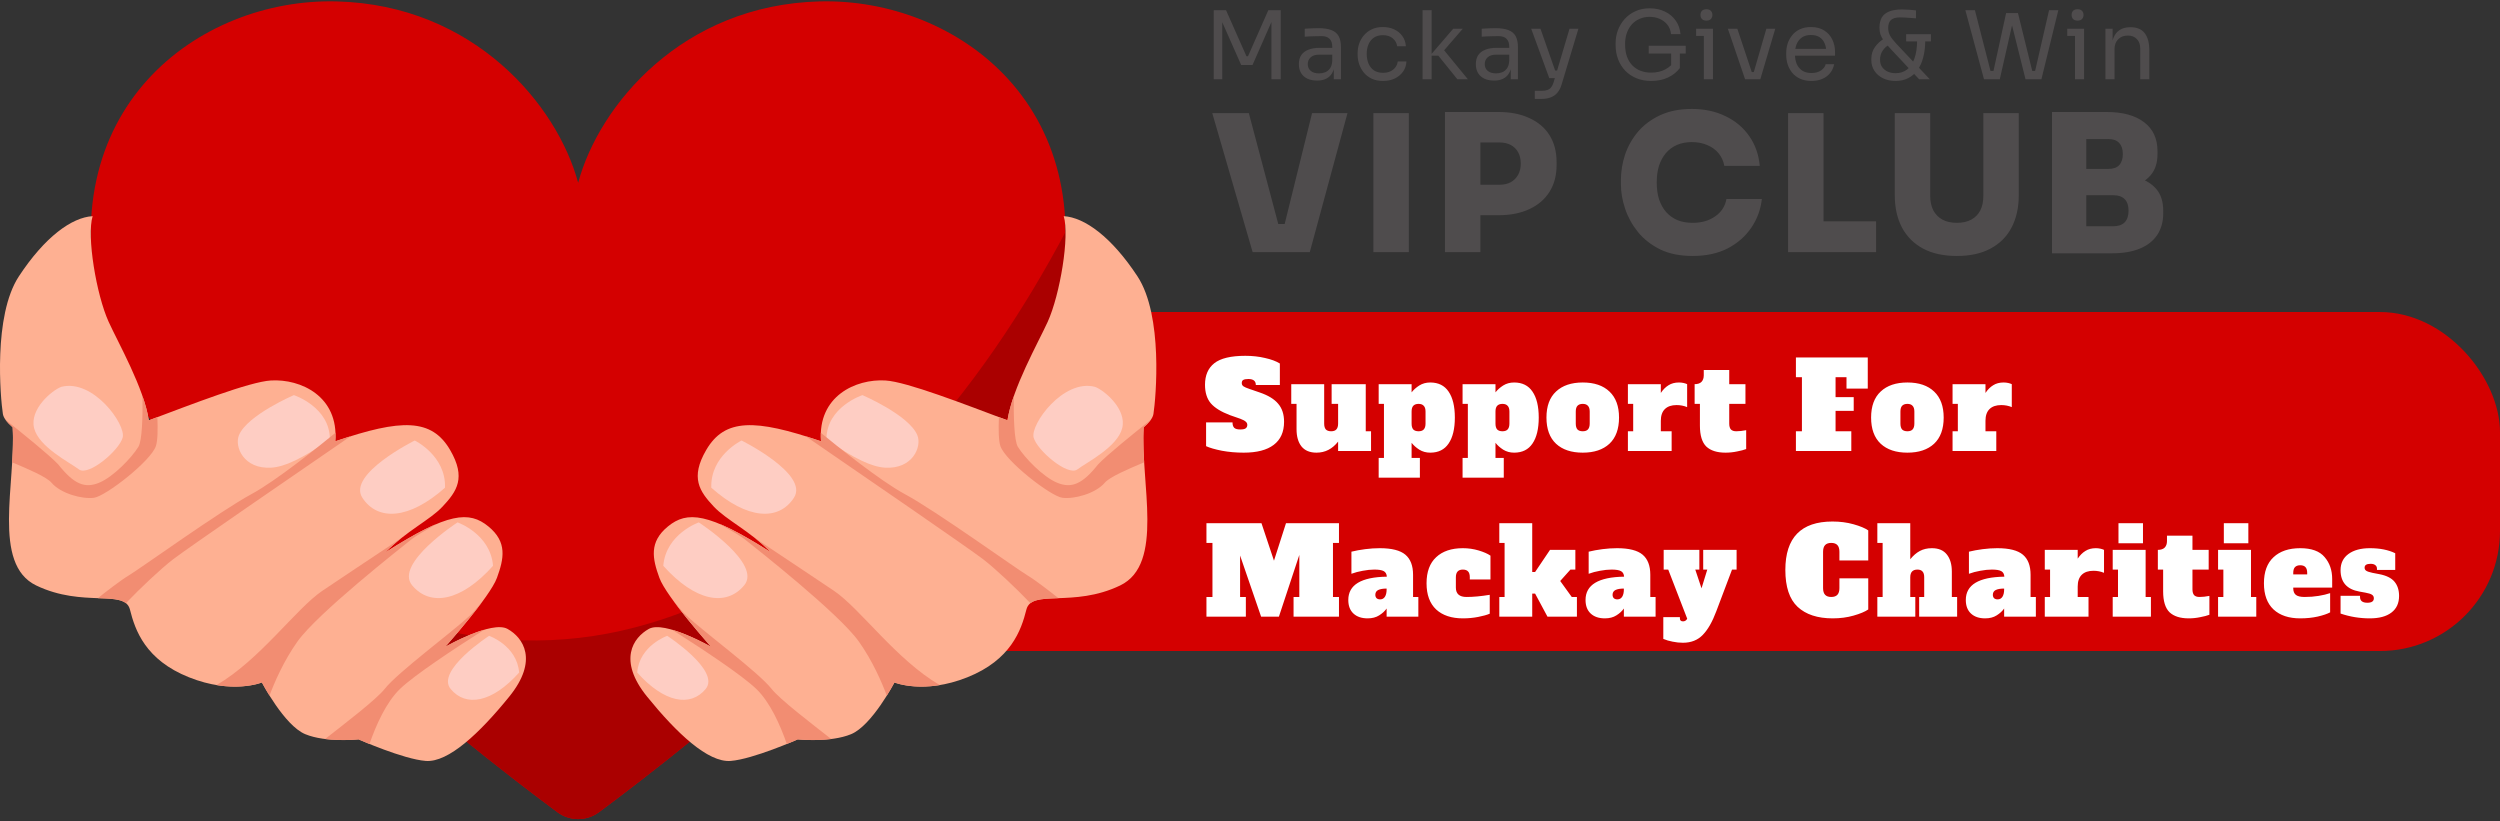 <svg width="694" height="228" viewBox="0 0 694 228" fill="none" xmlns="http://www.w3.org/2000/svg">
<rect x="0" y="0" width="694" height="228" fill="#333333" stroke="none"/>
<path d="M336.934 22V2.831H340.348L346.02 15.619H346.44L352.086 2.831H355.526V22H352.952V5.641L353.136 5.693L347.7 18.035H344.549L339.088 5.693L339.298 5.641V22H336.934ZM370.255 22V17.799H369.834V12.941C369.834 11.978 369.581 11.252 369.073 10.761C368.583 10.271 367.856 10.026 366.893 10.026C366.351 10.026 365.791 10.035 365.213 10.052C364.635 10.07 364.084 10.087 363.559 10.105C363.033 10.122 362.578 10.149 362.193 10.184V7.978C362.578 7.943 362.981 7.917 363.401 7.899C363.839 7.864 364.285 7.847 364.74 7.847C365.195 7.829 365.633 7.82 366.053 7.82C367.489 7.82 368.662 7.995 369.572 8.346C370.482 8.678 371.156 9.23 371.594 10C372.031 10.77 372.25 11.812 372.25 13.125V22H370.255ZM365.659 22.368C364.609 22.368 363.699 22.193 362.928 21.842C362.176 21.475 361.589 20.95 361.169 20.267C360.766 19.584 360.565 18.761 360.565 17.799C360.565 16.801 360.784 15.969 361.222 15.304C361.677 14.639 362.333 14.14 363.191 13.807C364.049 13.457 365.082 13.282 366.29 13.282H370.097V15.173H366.184C365.169 15.173 364.39 15.418 363.847 15.908C363.305 16.398 363.033 17.028 363.033 17.799C363.033 18.569 363.305 19.19 363.847 19.663C364.39 20.136 365.169 20.372 366.184 20.372C366.78 20.372 367.349 20.267 367.891 20.057C368.434 19.829 368.88 19.462 369.23 18.954C369.598 18.429 369.799 17.711 369.834 16.801L370.517 17.799C370.43 18.797 370.185 19.637 369.782 20.319C369.397 20.985 368.854 21.492 368.154 21.842C367.471 22.193 366.64 22.368 365.659 22.368ZM383.94 22.473C382.733 22.473 381.682 22.263 380.789 21.842C379.914 21.422 379.188 20.862 378.61 20.162C378.032 19.444 377.595 18.656 377.297 17.799C377.017 16.941 376.877 16.083 376.877 15.225V14.753C376.877 13.86 377.017 12.985 377.297 12.127C377.595 11.269 378.032 10.499 378.61 9.816C379.205 9.116 379.94 8.556 380.816 8.135C381.691 7.715 382.715 7.505 383.888 7.505C385.061 7.505 386.111 7.724 387.039 8.162C387.984 8.599 388.737 9.221 389.297 10.026C389.875 10.814 390.199 11.75 390.269 12.836H387.853C387.73 11.96 387.328 11.234 386.645 10.656C385.962 10.061 385.043 9.763 383.888 9.763C382.89 9.763 382.059 9.991 381.393 10.446C380.728 10.901 380.229 11.523 379.897 12.311C379.564 13.098 379.398 13.991 379.398 14.989C379.398 15.952 379.564 16.836 379.897 17.641C380.229 18.429 380.728 19.059 381.393 19.532C382.076 19.987 382.925 20.214 383.94 20.214C384.728 20.214 385.411 20.074 385.989 19.794C386.566 19.514 387.03 19.138 387.38 18.665C387.73 18.192 387.94 17.659 388.011 17.063H390.426C390.374 18.166 390.05 19.12 389.455 19.926C388.877 20.731 388.107 21.361 387.144 21.816C386.199 22.254 385.131 22.473 383.94 22.473ZM404.565 22L399.287 15.462H396.976L403.41 7.978H406.062L400.232 14.726L400.416 13.387L407.48 22H404.565ZM394.902 22V2.831H397.423V22H394.902ZM419.384 22V17.799H418.964V12.941C418.964 11.978 418.71 11.252 418.202 10.761C417.712 10.271 416.985 10.026 416.023 10.026C415.48 10.026 414.92 10.035 414.342 10.052C413.764 10.07 413.213 10.087 412.688 10.105C412.163 10.122 411.708 10.149 411.322 10.184V7.978C411.708 7.943 412.11 7.917 412.53 7.899C412.968 7.864 413.414 7.847 413.869 7.847C414.325 7.829 414.762 7.82 415.182 7.82C416.618 7.82 417.791 7.995 418.701 8.346C419.611 8.678 420.285 9.23 420.723 10C421.161 10.77 421.379 11.812 421.379 13.125V22H419.384ZM414.789 22.368C413.738 22.368 412.828 22.193 412.058 21.842C411.305 21.475 410.718 20.95 410.298 20.267C409.896 19.584 409.694 18.761 409.694 17.799C409.694 16.801 409.913 15.969 410.351 15.304C410.806 14.639 411.462 14.14 412.32 13.807C413.178 13.457 414.211 13.282 415.419 13.282H419.226V15.173H415.314C414.298 15.173 413.519 15.418 412.977 15.908C412.434 16.398 412.163 17.028 412.163 17.799C412.163 18.569 412.434 19.19 412.977 19.663C413.519 20.136 414.298 20.372 415.314 20.372C415.909 20.372 416.478 20.267 417.021 20.057C417.563 19.829 418.01 19.462 418.36 18.954C418.727 18.429 418.929 17.711 418.964 16.801L419.646 17.799C419.559 18.797 419.314 19.637 418.911 20.319C418.526 20.985 417.983 21.492 417.283 21.842C416.6 22.193 415.769 22.368 414.789 22.368ZM426.06 27.462V25.203H428.082C428.677 25.203 429.176 25.125 429.578 24.967C429.999 24.827 430.34 24.582 430.603 24.232C430.883 23.882 431.11 23.418 431.285 22.84L435.697 7.978H438.165L433.491 23.497C433.211 24.424 432.817 25.177 432.309 25.755C431.802 26.35 431.18 26.779 430.445 27.042C429.727 27.322 428.887 27.462 427.924 27.462H426.06ZM430.34 21.685V19.584H433.386V21.685H430.34ZM430.077 21.685L425.062 7.978H427.635L432.441 21.685H430.077ZM458.369 22.473C456.881 22.473 455.533 22.228 454.325 21.737C453.117 21.247 452.075 20.556 451.2 19.663C450.342 18.77 449.677 17.72 449.205 16.512C448.732 15.287 448.496 13.956 448.496 12.521V11.943C448.496 10.718 448.706 9.536 449.126 8.398C449.563 7.243 450.185 6.21 450.99 5.3C451.813 4.372 452.811 3.645 453.984 3.12C455.156 2.577 456.478 2.306 457.949 2.306C459.542 2.306 460.96 2.612 462.203 3.225C463.445 3.82 464.443 4.661 465.196 5.746C465.949 6.814 466.386 8.057 466.509 9.475H463.883C463.761 8.407 463.41 7.523 462.833 6.823C462.255 6.105 461.537 5.571 460.68 5.221C459.839 4.853 458.929 4.669 457.949 4.669C456.951 4.669 456.032 4.853 455.191 5.221C454.351 5.571 453.625 6.079 453.012 6.744C452.417 7.409 451.953 8.205 451.62 9.133C451.288 10.061 451.121 11.103 451.121 12.258C451.121 13.571 451.296 14.726 451.647 15.724C452.014 16.704 452.522 17.527 453.17 18.192C453.817 18.84 454.579 19.33 455.454 19.663C456.347 19.996 457.318 20.162 458.369 20.162C459.857 20.162 461.161 19.864 462.281 19.269C463.419 18.656 464.277 17.869 464.855 16.906L463.909 20.031V14.332H466.325V18.901C465.467 20.022 464.364 20.897 463.017 21.527C461.669 22.158 460.119 22.473 458.369 22.473ZM457.686 14.858V12.704H467.953V14.858H457.686ZM472.996 22V7.978H475.517V22H472.996ZM470.843 9.974V7.978H475.517V9.974H470.843ZM473.705 5.72C473.145 5.72 472.725 5.571 472.445 5.273C472.182 4.976 472.051 4.599 472.051 4.144C472.051 3.689 472.182 3.313 472.445 3.015C472.725 2.717 473.145 2.569 473.705 2.569C474.265 2.569 474.677 2.717 474.939 3.015C475.219 3.313 475.36 3.689 475.36 4.144C475.36 4.599 475.219 4.976 474.939 5.273C474.677 5.571 474.265 5.72 473.705 5.72ZM484.435 22L479.656 7.978H482.282L486.956 22H484.435ZM485.065 22V20.004H488.111V22H485.065ZM486.273 22L490.343 7.978H492.811L488.663 22H486.273ZM502.864 22.473C501.639 22.473 500.579 22.263 499.687 21.842C498.794 21.422 498.067 20.871 497.507 20.188C496.947 19.488 496.527 18.709 496.247 17.851C495.984 16.993 495.853 16.118 495.853 15.225V14.753C495.853 13.842 495.984 12.958 496.247 12.101C496.527 11.243 496.947 10.473 497.507 9.79C498.067 9.09 498.776 8.538 499.634 8.135C500.509 7.715 501.534 7.505 502.706 7.505C504.229 7.505 505.481 7.838 506.461 8.503C507.459 9.151 508.194 9.991 508.667 11.024C509.157 12.057 509.402 13.16 509.402 14.332V15.462H496.956V13.571H507.564L506.987 14.595C506.987 13.597 506.829 12.739 506.514 12.022C506.199 11.287 505.726 10.718 505.096 10.315C504.466 9.912 503.669 9.711 502.706 9.711C501.709 9.711 500.877 9.939 500.212 10.394C499.564 10.849 499.074 11.47 498.741 12.258C498.426 13.046 498.269 13.956 498.269 14.989C498.269 15.987 498.426 16.888 498.741 17.694C499.074 18.481 499.582 19.112 500.264 19.584C500.947 20.039 501.814 20.267 502.864 20.267C503.967 20.267 504.86 20.022 505.542 19.532C506.243 19.041 506.663 18.473 506.803 17.825H509.166C508.973 18.788 508.588 19.619 508.011 20.319C507.433 21.02 506.706 21.554 505.831 21.921C504.956 22.289 503.967 22.473 502.864 22.473ZM532.742 22L524.838 13.571C524.033 12.696 523.403 11.943 522.948 11.313C522.51 10.682 522.195 10.087 522.002 9.527C521.827 8.967 521.74 8.363 521.74 7.715C521.74 6.577 521.95 5.632 522.37 4.879C522.808 4.127 523.49 3.566 524.418 3.199C525.346 2.814 526.545 2.621 528.016 2.621C528.593 2.621 529.241 2.647 529.959 2.7C530.676 2.752 531.315 2.814 531.876 2.884V5.089C531.525 5.054 531.07 5.019 530.51 4.984C529.95 4.932 529.399 4.897 528.856 4.879C528.313 4.844 527.867 4.827 527.517 4.827C526.274 4.827 525.398 5.081 524.891 5.588C524.401 6.079 524.156 6.805 524.156 7.768C524.156 8.538 524.331 9.247 524.681 9.895C525.048 10.543 525.617 11.278 526.388 12.101L535.709 22H532.742ZM526.23 22.473C524.882 22.473 523.7 22.219 522.685 21.711C521.67 21.203 520.882 20.512 520.322 19.637C519.762 18.761 519.482 17.79 519.482 16.722V16.328C519.482 15.068 519.832 13.956 520.532 12.993C521.25 12.013 522.134 11.225 523.184 10.63L524.497 12.389C523.727 12.774 523.096 13.343 522.606 14.096C522.134 14.831 521.897 15.645 521.897 16.538C521.897 17.361 522.09 18.052 522.475 18.613C522.878 19.173 523.403 19.602 524.051 19.899C524.716 20.179 525.442 20.319 526.23 20.319C527.455 20.319 528.514 19.978 529.407 19.295C530.3 18.595 530.983 17.571 531.455 16.223C531.946 14.858 532.191 13.168 532.191 11.155H534.449C534.449 12.906 534.265 14.481 533.898 15.882C533.547 17.265 533.022 18.446 532.322 19.427C531.622 20.407 530.755 21.16 529.722 21.685C528.707 22.21 527.543 22.473 526.23 22.473ZM529.145 11.497V9.501H536.024V11.497H529.145ZM550.756 22L545.583 2.831H548.235L552.725 20.319L551.491 19.689H554.616L553.25 20.319L556.9 3.619H559.316L555.141 22H550.756ZM562.283 22L557.688 3.619H560.183L564.305 20.319L562.992 19.689H566.143L564.804 20.319L568.822 2.831H571.395L566.695 22H562.283ZM576.023 22V7.978H578.544V22H576.023ZM573.87 9.974V7.978H578.544V9.974H573.87ZM576.732 5.72C576.172 5.72 575.752 5.571 575.472 5.273C575.209 4.976 575.078 4.599 575.078 4.144C575.078 3.689 575.209 3.313 575.472 3.015C575.752 2.717 576.172 2.569 576.732 2.569C577.292 2.569 577.704 2.717 577.966 3.015C578.247 3.313 578.387 3.689 578.387 4.144C578.387 4.599 578.247 4.976 577.966 5.273C577.704 5.571 577.292 5.72 576.732 5.72ZM584.468 22V7.978H586.464V13.991H586.149C586.149 12.608 586.333 11.444 586.7 10.499C587.086 9.536 587.663 8.809 588.434 8.319C589.204 7.812 590.175 7.558 591.348 7.558H591.453C593.221 7.558 594.526 8.109 595.366 9.212C596.224 10.315 596.652 11.908 596.652 13.991V22H594.132V13.466C594.132 12.381 593.825 11.514 593.213 10.866C592.6 10.201 591.76 9.869 590.692 9.869C589.589 9.869 588.696 10.21 588.013 10.893C587.331 11.575 586.989 12.486 586.989 13.623V22H584.468Z" fill="#4F4C4D"/>
<path d="M347.734 70L336.526 31.406H346.676L355.082 63.074L353.232 62.175H358.307L356.404 63.074L364.229 31.406H374.062L363.594 70H347.734ZM381.252 70V31.406H391.086V70H381.252ZM409.901 59.743V51.285H416.245C417.444 51.285 418.483 51.056 419.365 50.597C420.246 50.104 420.933 49.417 421.426 48.535C421.92 47.654 422.167 46.615 422.167 45.416C422.167 44.183 421.92 43.125 421.426 42.244C420.933 41.363 420.246 40.693 419.365 40.235C418.483 39.777 417.444 39.548 416.245 39.548H409.901V31.089H415.981C419.294 31.089 422.149 31.653 424.546 32.781C426.978 33.873 428.846 35.459 430.15 37.539C431.454 39.618 432.106 42.103 432.106 44.993V45.839C432.106 48.694 431.454 51.161 430.15 53.241C428.846 55.32 426.978 56.924 424.546 58.052C422.149 59.18 419.294 59.743 415.981 59.743H409.901ZM401.125 70V31.089H410.958V70H401.125ZM469.9 71.057C466.411 71.057 463.415 70.458 460.913 69.26C458.41 68.026 456.349 66.423 454.727 64.449C453.106 62.44 451.908 60.272 451.132 57.946C450.357 55.62 449.969 53.364 449.969 51.179V50.016C449.969 47.584 450.357 45.205 451.132 42.879C451.943 40.517 453.159 38.385 454.78 36.481C456.437 34.578 458.498 33.063 460.966 31.935C463.433 30.807 466.323 30.243 469.636 30.243C473.161 30.243 476.28 30.913 478.994 32.252C481.743 33.556 483.946 35.407 485.602 37.803C487.259 40.165 488.228 42.914 488.51 46.051H478.677C478.43 44.711 477.901 43.548 477.09 42.561C476.28 41.575 475.24 40.817 473.971 40.288C472.702 39.724 471.257 39.442 469.636 39.442C468.121 39.442 466.746 39.706 465.512 40.235C464.314 40.764 463.292 41.522 462.446 42.508C461.635 43.46 461.001 44.623 460.543 45.998C460.12 47.372 459.908 48.923 459.908 50.65C459.908 52.377 460.12 53.928 460.543 55.303C461.001 56.677 461.653 57.858 462.499 58.845C463.38 59.832 464.437 60.589 465.671 61.118C466.905 61.612 468.314 61.858 469.9 61.858C472.368 61.858 474.447 61.259 476.139 60.061C477.866 58.862 478.906 57.259 479.258 55.25H489.092C488.774 58.14 487.805 60.783 486.184 63.18C484.563 65.577 482.377 67.498 479.628 68.943C476.879 70.353 473.636 71.057 469.9 71.057ZM496.375 70V31.406H506.208V70H496.375ZM505.151 70V61.435H520.8V70H505.151ZM543.225 71.057C539.525 71.057 536.388 70.37 533.815 68.996C531.277 67.621 529.339 65.682 527.999 63.18C526.66 60.642 525.99 57.646 525.99 54.192V31.406H535.824V54.404C535.824 55.919 536.106 57.241 536.67 58.369C537.269 59.497 538.115 60.36 539.207 60.959C540.3 61.559 541.639 61.858 543.225 61.858C544.811 61.858 546.151 61.559 547.243 60.959C548.336 60.36 549.164 59.514 549.728 58.422C550.292 57.294 550.574 55.955 550.574 54.404V31.406H560.408V54.192C560.408 57.646 559.738 60.642 558.399 63.18C557.095 65.682 555.156 67.621 552.583 68.996C550.045 70.37 546.926 71.057 543.225 71.057ZM578.091 70.317V62.81H586.603C588.048 62.81 589.123 62.44 589.828 61.7C590.533 60.959 590.885 59.885 590.885 58.475C590.885 57.065 590.533 56.008 589.828 55.303C589.123 54.562 588.048 54.192 586.603 54.192H578.091V48.377H586.286C589 48.377 591.432 48.712 593.582 49.381C595.732 50.016 597.423 51.073 598.657 52.553C599.891 54.034 600.507 56.008 600.507 58.475V59.215C600.507 61.541 599.961 63.532 598.869 65.189C597.776 66.846 596.172 68.114 594.057 68.996C591.943 69.877 589.352 70.317 586.286 70.317H578.091ZM569.632 70.317V31.089H579.149V70.317H569.632ZM578.091 52.712V46.897H585.176C586.621 46.897 587.66 46.544 588.295 45.839C588.965 45.099 589.299 44.077 589.299 42.773C589.299 41.434 588.965 40.411 588.295 39.706C587.66 38.966 586.621 38.596 585.176 38.596H578.091V31.089H584.753C589.264 31.089 592.753 32.041 595.221 33.944C597.688 35.812 598.921 38.49 598.921 41.98V42.773C598.921 45.205 598.287 47.161 597.018 48.641C595.785 50.086 594.093 51.126 591.943 51.76C589.828 52.395 587.431 52.712 584.753 52.712H578.091Z" fill="#4F4C4D"/>
<rect x="177" y="86.617" width="517" height="94.108" rx="33.355" fill="#D40000"/>
<path d="M345.249 125.658C343.115 125.658 341.091 125.48 339.179 125.124C337.289 124.746 335.832 124.323 334.809 123.856V117.252H342.147C342.147 117.942 342.303 118.442 342.614 118.753C342.926 119.065 343.493 119.22 344.315 119.22C345.005 119.22 345.494 119.12 345.783 118.92C346.094 118.698 346.25 118.375 346.25 117.953C346.25 117.597 346.105 117.297 345.816 117.052C345.527 116.785 345.027 116.518 344.315 116.252L341.447 115.251C338.979 114.317 337.2 113.216 336.11 111.949C335.043 110.681 334.509 108.969 334.509 106.812C334.509 104.188 335.365 102.198 337.077 100.842C338.812 99.463 341.691 98.774 345.716 98.774C347.651 98.774 349.463 98.974 351.153 99.374C352.865 99.752 354.244 100.263 355.289 100.908V106.879H348.618C348.618 105.767 347.929 105.211 346.55 105.211C345.883 105.211 345.405 105.3 345.116 105.478C344.849 105.634 344.716 105.923 344.716 106.345C344.716 106.723 344.871 107.023 345.183 107.246C345.516 107.468 346.05 107.702 346.784 107.946L349.685 108.947C352.043 109.747 353.755 110.793 354.822 112.082C355.912 113.35 356.457 115.017 356.457 117.085C356.457 119.909 355.5 122.044 353.588 123.49C351.698 124.935 348.918 125.658 345.249 125.658ZM380.6 119.72V125.191H371.46V122.589C369.859 124.635 367.858 125.658 365.457 125.658C363.611 125.658 362.221 125.079 361.287 123.923C360.376 122.767 359.92 121.177 359.92 119.153V112.116H358.452V106.645H367.591V117.586C367.591 118.32 367.747 118.864 368.058 119.22C368.392 119.554 368.881 119.72 369.526 119.72C370.171 119.72 370.649 119.554 370.96 119.22C371.294 118.864 371.46 118.32 371.46 117.586V112.116H369.659V106.645H379.132V119.72H380.6ZM382.719 127.125H384.187V112.116H382.719V106.645H391.859V108.914C392.414 108.202 393.126 107.568 393.993 107.012C394.883 106.456 395.894 106.178 397.029 106.178C399.297 106.178 400.998 107.023 402.132 108.713C403.288 110.403 403.866 112.805 403.866 115.918C403.866 119.031 403.288 121.433 402.132 123.123C400.998 124.813 399.297 125.658 397.029 125.658C395.894 125.658 394.883 125.38 393.993 124.824C393.126 124.268 392.414 123.634 391.859 122.923V127.125H394.16V132.595H382.719V127.125ZM393.793 119.72C394.438 119.72 394.916 119.554 395.227 119.22C395.561 118.864 395.728 118.32 395.728 117.586V114.25C395.728 113.516 395.561 112.983 395.227 112.649C394.916 112.293 394.438 112.116 393.793 112.116C393.148 112.116 392.659 112.293 392.325 112.649C392.014 112.983 391.859 113.516 391.859 114.25V117.586C391.859 118.32 392.014 118.864 392.325 119.22C392.659 119.554 393.148 119.72 393.793 119.72ZM406.008 127.125H407.475V112.116H406.008V106.645H415.147V108.914C415.703 108.202 416.414 107.568 417.282 107.012C418.171 106.456 419.183 106.178 420.317 106.178C422.585 106.178 424.286 107.023 425.42 108.713C426.577 110.403 427.155 112.805 427.155 115.918C427.155 119.031 426.577 121.433 425.42 123.123C424.286 124.813 422.585 125.658 420.317 125.658C419.183 125.658 418.171 125.38 417.282 124.824C416.414 124.268 415.703 123.634 415.147 122.923V127.125H417.448V132.595H406.008V127.125ZM417.082 119.72C417.726 119.72 418.204 119.554 418.516 119.22C418.849 118.864 419.016 118.32 419.016 117.586V114.25C419.016 113.516 418.849 112.983 418.516 112.649C418.204 112.293 417.726 112.116 417.082 112.116C416.437 112.116 415.947 112.293 415.614 112.649C415.303 112.983 415.147 113.516 415.147 114.25V117.586C415.147 118.32 415.303 118.864 415.614 119.22C415.947 119.554 416.437 119.72 417.082 119.72ZM439.369 125.658C436.212 125.658 433.743 124.835 431.965 123.189C430.186 121.522 429.296 119.098 429.296 115.918C429.296 112.738 430.186 110.326 431.965 108.68C433.743 107.012 436.212 106.178 439.369 106.178C442.571 106.178 445.051 107.023 446.807 108.713C448.564 110.381 449.443 112.783 449.443 115.918C449.443 119.098 448.553 121.522 446.774 123.189C444.995 124.835 442.527 125.658 439.369 125.658ZM439.369 119.72C440.014 119.72 440.492 119.554 440.804 119.22C441.137 118.864 441.304 118.32 441.304 117.586V114.25C441.304 113.516 441.137 112.983 440.804 112.649C440.492 112.293 440.014 112.116 439.369 112.116C438.724 112.116 438.235 112.293 437.902 112.649C437.59 112.983 437.435 113.516 437.435 114.25V117.586C437.435 118.32 437.59 118.864 437.902 119.22C438.235 119.554 438.724 119.72 439.369 119.72ZM466.081 106.178C466.526 106.178 466.948 106.223 467.349 106.312C467.749 106.401 468.082 106.512 468.349 106.645V113.016C467.438 112.638 466.459 112.449 465.414 112.449C464.013 112.449 462.935 112.816 462.179 113.55C461.423 114.284 461.045 115.373 461.045 116.819V119.72H464.046V125.191H451.905V119.72H453.373V112.116H451.905V106.645H461.045V109.08C461.667 108.146 462.379 107.435 463.179 106.946C463.98 106.434 464.947 106.178 466.081 106.178ZM479.001 125.658C476.644 125.658 474.865 125.091 473.664 123.957C472.486 122.8 471.896 120.866 471.896 118.153V112.116H470.429V106.645C471.274 106.645 471.907 106.434 472.33 106.012C472.752 105.567 472.964 104.967 472.964 104.21V102.71H480.035V106.645H484.538V112.116H480.035V117.586C480.035 118.32 480.191 118.864 480.502 119.22C480.835 119.554 481.325 119.72 481.969 119.72C482.814 119.72 483.737 119.62 484.738 119.42V124.657C484.115 124.902 483.27 125.124 482.203 125.324C481.158 125.546 480.09 125.658 479.001 125.658ZM498.546 125.191V119.72H500.214V104.711H498.546V99.241H518.492V107.88H512.588V104.711H509.553V110.248H514.59V114.05H509.553V119.72H513.923V125.191H498.546ZM529.493 125.658C526.335 125.658 523.867 124.835 522.088 123.189C520.309 121.522 519.419 119.098 519.419 115.918C519.419 112.738 520.309 110.326 522.088 108.68C523.867 107.012 526.335 106.178 529.493 106.178C532.695 106.178 535.174 107.023 536.931 108.713C538.687 110.381 539.566 112.783 539.566 115.918C539.566 119.098 538.676 121.522 536.897 123.189C535.118 124.835 532.65 125.658 529.493 125.658ZM529.493 119.72C530.137 119.72 530.615 119.554 530.927 119.22C531.26 118.864 531.427 118.32 531.427 117.586V114.25C531.427 113.516 531.26 112.983 530.927 112.649C530.615 112.293 530.137 112.116 529.493 112.116C528.848 112.116 528.358 112.293 528.025 112.649C527.714 112.983 527.558 113.516 527.558 114.25V117.586C527.558 118.32 527.714 118.864 528.025 119.22C528.358 119.554 528.848 119.72 529.493 119.72ZM556.204 106.178C556.649 106.178 557.072 106.223 557.472 106.312C557.872 106.401 558.206 106.512 558.472 106.645V113.016C557.561 112.638 556.582 112.449 555.537 112.449C554.136 112.449 553.058 112.816 552.302 113.55C551.546 114.284 551.168 115.373 551.168 116.819V119.72H554.17V125.191H542.029V119.72H543.496V112.116H542.029V106.645H551.168V109.08C551.79 108.146 552.502 107.435 553.302 106.946C554.103 106.434 555.07 106.178 556.204 106.178ZM371.7 150.711H370.032V165.72H371.7V171.191H359.092V165.72H360.693V154.046L355.022 171.191H350.086L344.249 154.213V165.72H345.85V171.191H334.909V165.72H336.577V150.711H334.909V145.241H350.186L353.655 155.647L356.99 145.241H371.7V150.711ZM393.733 165.72V171.191H384.927V168.923C384.438 169.634 383.749 170.268 382.859 170.824C381.992 171.38 380.925 171.658 379.657 171.658C377.99 171.658 376.678 171.213 375.722 170.323C374.765 169.434 374.287 168.178 374.287 166.554C374.287 162.352 377.856 160.195 384.994 160.084C384.927 159.327 384.638 158.816 384.127 158.549C383.616 158.26 382.748 158.116 381.525 158.116C380.525 158.116 379.446 158.227 378.29 158.449C377.156 158.649 376.111 158.927 375.155 159.283V153.146C376.333 152.857 377.612 152.623 378.99 152.445C380.369 152.267 381.714 152.178 383.026 152.178C386.339 152.178 388.708 152.779 390.131 153.98C391.554 155.18 392.266 157.037 392.266 159.55V165.72H393.733ZM384.927 163.386C383.927 163.386 383.149 163.519 382.593 163.786C382.059 164.053 381.792 164.497 381.792 165.12C381.792 165.498 381.903 165.809 382.126 166.054C382.37 166.276 382.704 166.388 383.126 166.388C383.704 166.388 384.149 166.143 384.461 165.654C384.772 165.165 384.927 164.475 384.927 163.586V163.386ZM406.116 171.658C402.936 171.658 400.456 170.835 398.677 169.189C396.899 167.522 396.009 165.098 396.009 161.918C396.009 158.738 396.899 156.326 398.677 154.68C400.456 153.012 402.925 152.178 406.082 152.178C407.617 152.178 409.084 152.39 410.485 152.812C411.886 153.235 412.976 153.713 413.754 154.246V160.851H408.017V160.25C408.017 159.516 407.861 158.983 407.55 158.649C407.239 158.293 406.749 158.116 406.082 158.116C404.793 158.116 404.148 158.827 404.148 160.25V163.119C404.148 164.853 405.137 165.72 407.116 165.72C408.962 165.72 411.108 165.52 413.554 165.12V170.357C412.798 170.69 411.73 170.991 410.352 171.257C408.995 171.524 407.583 171.658 406.116 171.658ZM436.319 165.72H437.753V171.191H429.582L426.146 164.787H425.345V171.191H416.206V165.72H417.674V150.711H416.206V145.241H425.345V158.783H426.146L430.282 152.645H437.32V158.116H435.952L433.117 161.284L436.319 165.72ZM459.592 165.72V171.191H450.786V168.923C450.297 169.634 449.608 170.268 448.718 170.824C447.851 171.38 446.784 171.658 445.516 171.658C443.849 171.658 442.537 171.213 441.58 170.323C440.624 169.434 440.146 168.178 440.146 166.554C440.146 162.352 443.715 160.195 450.853 160.084C450.786 159.327 450.497 158.816 449.986 158.549C449.474 158.26 448.607 158.116 447.384 158.116C446.384 158.116 445.305 158.227 444.149 158.449C443.015 158.649 441.97 158.927 441.013 159.283V153.146C442.192 152.857 443.471 152.623 444.849 152.445C446.228 152.267 447.573 152.178 448.885 152.178C452.198 152.178 454.567 152.779 455.99 153.98C457.413 155.18 458.124 157.037 458.124 159.55V165.72H459.592ZM450.786 163.386C449.786 163.386 449.007 163.519 448.452 163.786C447.918 164.053 447.651 164.497 447.651 165.12C447.651 165.498 447.762 165.809 447.985 166.054C448.229 166.276 448.563 166.388 448.985 166.388C449.563 166.388 450.008 166.143 450.319 165.654C450.631 165.165 450.786 164.475 450.786 163.586V163.386ZM482.081 152.645V158.116H480.814L476.444 169.69C475.354 172.603 474.109 174.782 472.708 176.227C471.307 177.695 469.462 178.429 467.171 178.429C466.237 178.429 465.292 178.329 464.336 178.128C463.38 177.951 462.513 177.695 461.735 177.361V171.324H466.338V171.658C466.338 172.214 466.627 172.492 467.205 172.492C467.716 172.492 468.105 172.247 468.372 171.758L463.102 158.116H461.835V152.645H471.741V158.116H470.607L472.341 163.319L473.942 158.116H472.808V152.645H482.081ZM508.753 171.658C504.55 171.658 501.304 170.59 499.013 168.456C496.745 166.321 495.611 162.908 495.611 158.216C495.611 149.254 499.969 144.774 508.686 144.774C510.799 144.774 512.755 145.029 514.557 145.541C516.38 146.052 517.736 146.619 518.626 147.242V155.581H510.621V153.179C510.621 152.334 510.432 151.711 510.054 151.311C509.676 150.911 509.109 150.711 508.353 150.711C507.597 150.711 507.03 150.911 506.652 151.311C506.274 151.711 506.084 152.334 506.084 153.179V163.252C506.084 164.097 506.274 164.72 506.652 165.12C507.03 165.52 507.597 165.72 508.353 165.72C509.109 165.72 509.676 165.52 510.054 165.12C510.432 164.72 510.621 164.097 510.621 163.252V160.55H518.626V169.189C517.714 169.812 516.358 170.379 514.557 170.89C512.778 171.402 510.843 171.658 508.753 171.658ZM543.298 165.72V171.191H532.758V165.72H534.159V160.25C534.159 159.516 534.003 158.983 533.692 158.649C533.38 158.293 532.913 158.116 532.291 158.116C530.957 158.116 530.289 158.827 530.289 160.25V165.72H531.69V171.191H521.15V165.72H522.618V150.711H521.15V145.241H530.289V155.247C531.112 154.224 532.002 153.457 532.958 152.946C533.914 152.434 535.026 152.178 536.293 152.178C538.139 152.178 539.518 152.757 540.429 153.913C541.363 155.069 541.83 156.659 541.83 158.683V165.72H543.298ZM565.155 165.72V171.191H556.349V168.923C555.86 169.634 555.171 170.268 554.281 170.824C553.414 171.38 552.347 171.658 551.079 171.658C549.411 171.658 548.099 171.213 547.143 170.323C546.187 169.434 545.709 168.178 545.709 166.554C545.709 162.352 549.278 160.195 556.416 160.084C556.349 159.327 556.06 158.816 555.549 158.549C555.037 158.26 554.17 158.116 552.947 158.116C551.946 158.116 550.868 158.227 549.712 158.449C548.578 158.649 547.532 158.927 546.576 159.283V153.146C547.755 152.857 549.033 152.623 550.412 152.445C551.791 152.267 553.136 152.178 554.448 152.178C557.761 152.178 560.129 152.779 561.553 153.98C562.976 155.18 563.687 157.037 563.687 159.55V165.72H565.155ZM556.349 163.386C555.349 163.386 554.57 163.519 554.014 163.786C553.481 164.053 553.214 164.497 553.214 165.12C553.214 165.498 553.325 165.809 553.547 166.054C553.792 166.276 554.126 166.388 554.548 166.388C555.126 166.388 555.571 166.143 555.882 165.654C556.194 165.165 556.349 164.475 556.349 163.586V163.386ZM581.807 152.178C582.251 152.178 582.674 152.223 583.074 152.312C583.474 152.401 583.808 152.512 584.075 152.645V159.016C583.163 158.638 582.185 158.449 581.14 158.449C579.739 158.449 578.66 158.816 577.904 159.55C577.148 160.284 576.77 161.373 576.77 162.819V165.72H579.772V171.191H567.631V165.72H569.099V158.116H567.631V152.645H576.77V155.08C577.393 154.146 578.104 153.435 578.905 152.946C579.705 152.434 580.673 152.178 581.807 152.178ZM588.089 150.811V145.241H594.893V150.811H588.089ZM586.488 171.191V165.72H587.956V158.116H586.488V152.645H595.627V165.72H597.095V171.191H586.488ZM607.592 171.658C605.235 171.658 603.456 171.091 602.255 169.957C601.076 168.8 600.487 166.866 600.487 164.153V158.116H599.019V152.645C599.864 152.645 600.498 152.434 600.921 152.012C601.343 151.567 601.554 150.967 601.554 150.21V148.71H608.626V152.645H613.129V158.116H608.626V163.586C608.626 164.32 608.781 164.864 609.093 165.22C609.426 165.554 609.915 165.72 610.56 165.72C611.405 165.72 612.328 165.62 613.329 165.42V170.657C612.706 170.902 611.861 171.124 610.794 171.324C609.749 171.546 608.681 171.658 607.592 171.658ZM617.337 150.811V145.241H624.141V150.811H617.337ZM615.736 171.191V165.72H617.204V158.116H615.736V152.645H624.875V165.72H626.343V171.191H615.736ZM638.541 171.658C635.383 171.658 632.915 170.835 631.136 169.189C629.357 167.522 628.468 165.098 628.468 161.918C628.468 158.738 629.357 156.326 631.136 154.68C632.915 153.012 635.383 152.178 638.541 152.178C641.676 152.178 643.933 153.001 645.312 154.647C646.713 156.27 647.413 158.293 647.413 160.717V163.119H636.606V163.319C636.606 164.142 636.851 164.753 637.34 165.153C637.829 165.531 638.641 165.72 639.775 165.72C641.131 165.72 642.421 165.62 643.644 165.42C644.867 165.22 645.934 164.964 646.846 164.653V169.99C646.068 170.412 644.923 170.802 643.411 171.157C641.921 171.491 640.297 171.658 638.541 171.658ZM640.475 159.45V159.05C640.475 158.293 640.309 157.749 639.975 157.415C639.664 157.082 639.186 156.915 638.541 156.915C637.896 156.915 637.407 157.093 637.073 157.448C636.762 157.782 636.606 158.316 636.606 159.05V159.45H640.475ZM657.845 171.658C655.043 171.658 652.341 171.213 649.74 170.323V165.387H655.143V165.72C655.143 166.788 655.821 167.322 657.178 167.322C658.379 167.322 658.979 166.91 658.979 166.087C658.979 165.643 658.801 165.309 658.445 165.087C658.112 164.864 657.511 164.675 656.644 164.52L654.976 164.22C651.485 163.597 649.74 161.618 649.74 158.282C649.74 156.348 650.473 154.847 651.941 153.779C653.409 152.712 655.388 152.178 657.878 152.178C660.658 152.178 663.004 152.645 664.916 153.579V158.216H659.846V157.882C659.846 157.437 659.69 157.104 659.379 156.881C659.09 156.637 658.656 156.515 658.078 156.515C656.966 156.515 656.411 156.87 656.411 157.582C656.411 157.96 656.566 158.249 656.878 158.449C657.189 158.649 657.756 158.838 658.579 159.016L660.48 159.383C662.459 159.761 663.871 160.462 664.716 161.484C665.561 162.507 665.983 163.819 665.983 165.42C665.983 167.444 665.272 168.989 663.849 170.057C662.448 171.124 660.447 171.658 657.845 171.658Z" fill="white"/>
<path d="M93.448 0.39C55.273 -0.589 13.188 30.211 28.358 88.388C41.499 138.778 131.009 207.876 154.736 225.471C158.163 228.012 162.828 228.012 166.259 225.471C189.982 207.876 279.495 138.778 292.637 88.388C307.806 30.211 265.717 -0.589 227.543 0.39C189.372 1.368 166.274 29.21 160.495 50.746C154.721 29.21 131.623 1.368 93.448 0.39Z" fill="#D40000"/>
<path d="M67.75 149.137C99.283 183.279 139.891 214.458 154.737 225.468C158.167 228.013 162.833 228.013 166.264 225.471C189.987 207.876 279.5 138.779 292.642 88.389C294.889 79.761 295.879 71.739 295.812 64.331C273.417 106.591 236.321 156.154 180.566 172.965C137.584 185.928 98.632 171.034 67.75 149.137Z" fill="#AA0000"/>
<path d="M25.72 60.003C19.915 60.341 12.407 65.8 5.237 76.712C-1.933 87.625 0.117 110.467 0.798 114.902C0.981 116.066 2.008 117.306 3.514 118.63C4.452 134.097 -2.327 156.574 10.052 162.527C23.085 168.797 34.631 163.446 36.078 169.236C37.526 175.021 40.387 183.192 52.457 188.014C64.523 192.836 72.705 189.454 72.705 189.454C72.705 189.454 78.93 201.39 84.723 203.801C90.516 206.212 99.55 205.256 99.55 205.256C99.55 205.256 111.918 210.751 118.191 211.235C124.468 211.715 133.159 203.518 141.367 193.391C149.575 183.263 145.229 176.993 140.883 174.582C136.541 172.171 123.616 179.542 123.616 179.542C123.616 179.542 136.028 165.705 137.959 160.399C139.89 155.093 140.883 150.472 135.57 146.134C130.261 141.792 124.43 142.197 107.051 153.289C112.833 147.354 119.3 144.422 122.875 140.608C126.834 136.385 129.442 132.609 124.951 124.911C119.82 116.122 111.434 116.23 93.087 122.5C94.055 109.961 83.432 105.139 75.228 105.619C69.248 105.972 53.279 112.208 41.313 116.688C40.022 107.825 32.811 95.167 30.155 89.326C26.743 81.825 24.012 65.457 25.72 60.003Z" fill="#FEB092"/>
<path d="M17.006 107.39C14.387 108.372 8.158 113.611 9.468 118.85C10.777 124.089 19.302 128.345 21.925 130.31C24.548 132.274 33.068 125.071 34.054 121.469C35.037 117.868 25.858 105.098 17.006 107.39Z" fill="#FECDC3"/>
<path d="M81.578 109.682C81.578 109.682 91.575 112.957 91.575 121.961C83.873 127.363 78.969 129.588 75.349 129.819C67.647 130.31 65.024 124 66.334 120.815C68.629 115.249 81.578 109.682 81.578 109.682Z" fill="#FECDC3"/>
<path d="M115.131 122.285C115.131 122.285 123.83 126.482 123.536 135.386C113.59 144.23 104.85 144.721 100.59 138.172C96.326 131.62 115.131 122.285 115.131 122.285Z" fill="#FECDC3"/>
<path d="M127.011 145.018C127.011 145.018 136.138 148.184 136.87 157.066C128.011 166.993 119.387 168.485 114.397 162.472C109.412 156.456 127.011 145.018 127.011 145.018Z" fill="#FECDC3"/>
<path d="M135.775 176.506C135.775 176.506 143.495 179.185 144.113 186.697C136.619 195.091 129.327 196.353 125.107 191.266C120.892 186.18 135.775 176.506 135.775 176.506Z" fill="#FECDC3"/>
<path d="M39.553 109.958C39.627 115.434 39.486 122.31 38.411 124.052C36.558 127.062 31.457 132.39 27.517 134.008C23.576 135.63 20.563 134.473 16.157 128.915C13.791 126.392 6.16 120.219 1.527 116.539C2.007 117.209 2.684 117.909 3.507 118.631C3.689 121.655 3.577 124.952 3.369 128.338C7.808 130.209 12.924 132.379 14.304 134.008C16.853 137.018 22.881 138.641 26.125 138.175C29.369 137.714 41.89 127.988 43.278 123.821C43.78 122.314 43.832 119.181 43.687 115.792C42.879 116.097 42.083 116.398 41.306 116.688C41.004 114.608 40.375 112.32 39.553 109.958ZM93.124 120.141C88.838 123.665 76.701 133.458 69.769 137.186C61.249 141.77 38.962 157.817 35.684 159.782C33.492 161.095 29.541 164.161 27.163 166.055C30.705 166.181 33.447 166.248 34.951 167.439C38.895 163.309 44.703 157.821 48.137 155.198C52.215 152.084 81.761 131.772 97.306 121.109C95.959 121.533 94.553 121.998 93.079 122.5C93.143 121.682 93.157 120.893 93.124 120.141ZM121.193 145.449C117.521 146.982 112.948 149.52 107.043 153.289C108.498 151.793 110.001 150.491 111.49 149.315C103.282 154.796 94.155 160.842 89.437 164.038C82.193 168.95 72.091 183.245 60.095 190.176C67.842 191.46 72.697 189.454 72.697 189.454C72.697 189.454 73.505 191.01 74.814 193.108C76.172 189.44 78.755 183.475 82.553 178.121C88.127 170.259 111.069 152.247 114.347 149.628C115.251 148.906 117.871 147.34 121.193 145.449ZM133.996 166.877C132.467 168.734 131.221 170.163 130.409 170.914C125.494 175.498 110.418 186.63 106.813 191.214C104.513 194.139 95.81 200.799 90.237 205.152C94.966 205.74 99.542 205.256 99.542 205.256C99.542 205.256 100.733 205.788 102.564 206.533C104.357 201.364 107.196 194.916 111.073 191.214C115.132 187.349 125.825 180.272 134.405 174.817C129.304 176.294 123.608 179.542 123.608 179.542C123.608 179.542 129.684 172.763 133.996 166.877Z" fill="#F28D72"/>
<path d="M295.282 60.003C301.086 60.342 308.594 65.8 315.764 76.713C322.934 87.626 320.884 110.468 320.199 114.903C320.021 116.067 318.994 117.306 317.487 118.631C316.549 134.098 323.328 156.575 310.949 162.528C297.916 168.797 286.37 163.447 284.923 169.236C283.472 175.022 280.614 183.193 268.544 188.015C256.474 192.837 248.296 189.455 248.296 189.455C248.296 189.455 242.071 201.391 236.278 203.802C230.485 206.213 221.448 205.257 221.448 205.257C221.448 205.257 209.084 210.752 202.81 211.236C196.534 211.716 187.842 203.519 179.634 193.391C171.426 183.263 175.772 176.994 180.118 174.583C184.46 172.172 197.386 179.543 197.386 179.543C197.386 179.543 184.973 165.705 183.042 160.4C181.111 155.094 180.118 150.473 185.427 146.134C190.74 141.792 196.571 142.198 213.95 153.289C208.165 147.355 201.702 144.423 198.126 140.609C194.167 136.386 191.559 132.61 196.05 124.911C201.177 116.123 209.567 116.231 227.91 122.5C226.947 109.962 237.566 105.139 245.774 105.619C251.753 105.973 267.722 112.209 279.688 116.689C280.979 107.826 288.186 95.168 290.846 89.326C294.258 81.825 296.989 65.458 295.282 60.003Z" fill="#FEB092"/>
<path d="M303.984 107.39C306.607 108.372 312.836 113.611 311.526 118.85C310.213 124.089 301.692 128.345 299.069 130.31C296.446 132.274 287.926 125.071 286.94 121.469C285.957 117.868 295.136 105.098 303.984 107.39Z" fill="#FECDC3"/>
<path d="M239.416 109.682C239.416 109.682 229.418 112.957 229.418 121.961C237.12 127.363 242.024 129.588 245.644 129.819C253.346 130.31 255.969 124 254.656 120.815C252.364 115.249 239.416 109.682 239.416 109.682Z" fill="#FECDC3"/>
<path d="M205.862 122.285C205.862 122.285 197.159 126.482 197.457 135.386C207.402 144.23 216.142 144.721 220.402 138.172C224.663 131.62 205.862 122.285 205.862 122.285Z" fill="#FECDC3"/>
<path d="M193.985 145.018C193.985 145.018 184.862 148.184 184.129 157.066C192.988 166.992 201.613 168.484 206.598 162.472C211.588 156.455 193.985 145.018 193.985 145.018Z" fill="#FECDC3"/>
<path d="M185.225 176.506C185.225 176.506 177.504 179.185 176.887 186.697C184.377 195.091 191.673 196.353 195.888 191.266C200.108 186.18 185.221 176.506 185.221 176.506H185.225Z" fill="#FECDC3"/>
<path d="M281.434 109.958C281.36 115.434 281.501 122.31 282.573 124.052C284.43 127.062 289.531 132.39 293.471 134.008C297.411 135.63 300.425 134.473 304.83 128.915C307.197 126.392 314.828 120.219 319.456 116.539C318.98 117.209 318.303 117.909 317.481 118.631C317.298 121.655 317.41 124.952 317.615 128.338C313.18 130.209 308.064 132.379 306.683 134.008C304.134 137.018 298.107 138.641 294.862 138.175C291.618 137.714 279.098 127.988 277.706 123.821C277.208 122.314 277.156 119.181 277.297 115.792C278.108 116.097 278.901 116.398 279.682 116.688C279.983 114.608 280.612 112.32 281.431 109.958H281.434ZM227.86 120.141C232.15 123.665 244.287 133.458 251.218 137.186C259.739 141.77 282.026 157.817 285.304 159.782C287.495 161.095 291.443 164.161 293.824 166.055C290.282 166.181 287.54 166.248 286.037 167.439C282.093 163.309 276.285 157.821 272.851 155.198C268.769 152.084 239.226 131.772 223.681 121.109C225.028 121.533 226.435 121.998 227.904 122.5C227.841 121.682 227.83 120.893 227.86 120.141ZM199.794 145.449C203.467 146.982 208.036 149.52 213.944 153.289C212.486 151.793 210.986 150.491 209.498 149.315C217.706 154.796 226.833 160.842 231.551 164.038C238.795 168.95 248.897 183.245 260.892 190.176C253.146 191.46 248.29 189.454 248.29 189.454C248.29 189.454 247.483 191.01 246.173 193.108C244.811 189.44 242.233 183.475 238.434 178.121C232.86 170.259 209.915 152.247 206.637 149.628C205.736 148.906 203.117 147.34 199.794 145.449ZM186.991 166.877C188.517 168.734 189.767 170.163 190.578 170.914C195.493 175.498 210.57 186.63 214.175 191.214C216.474 194.139 225.177 200.799 230.751 205.152C226.022 205.74 221.441 205.256 221.441 205.256C221.441 205.256 220.255 205.788 218.424 206.533C216.631 201.364 213.792 194.916 209.911 191.214C205.855 187.349 195.162 180.272 186.582 174.817C191.683 176.294 197.38 179.542 197.38 179.542C197.38 179.542 191.304 172.763 186.991 166.877Z" fill="#F28D72"/>
</svg>
